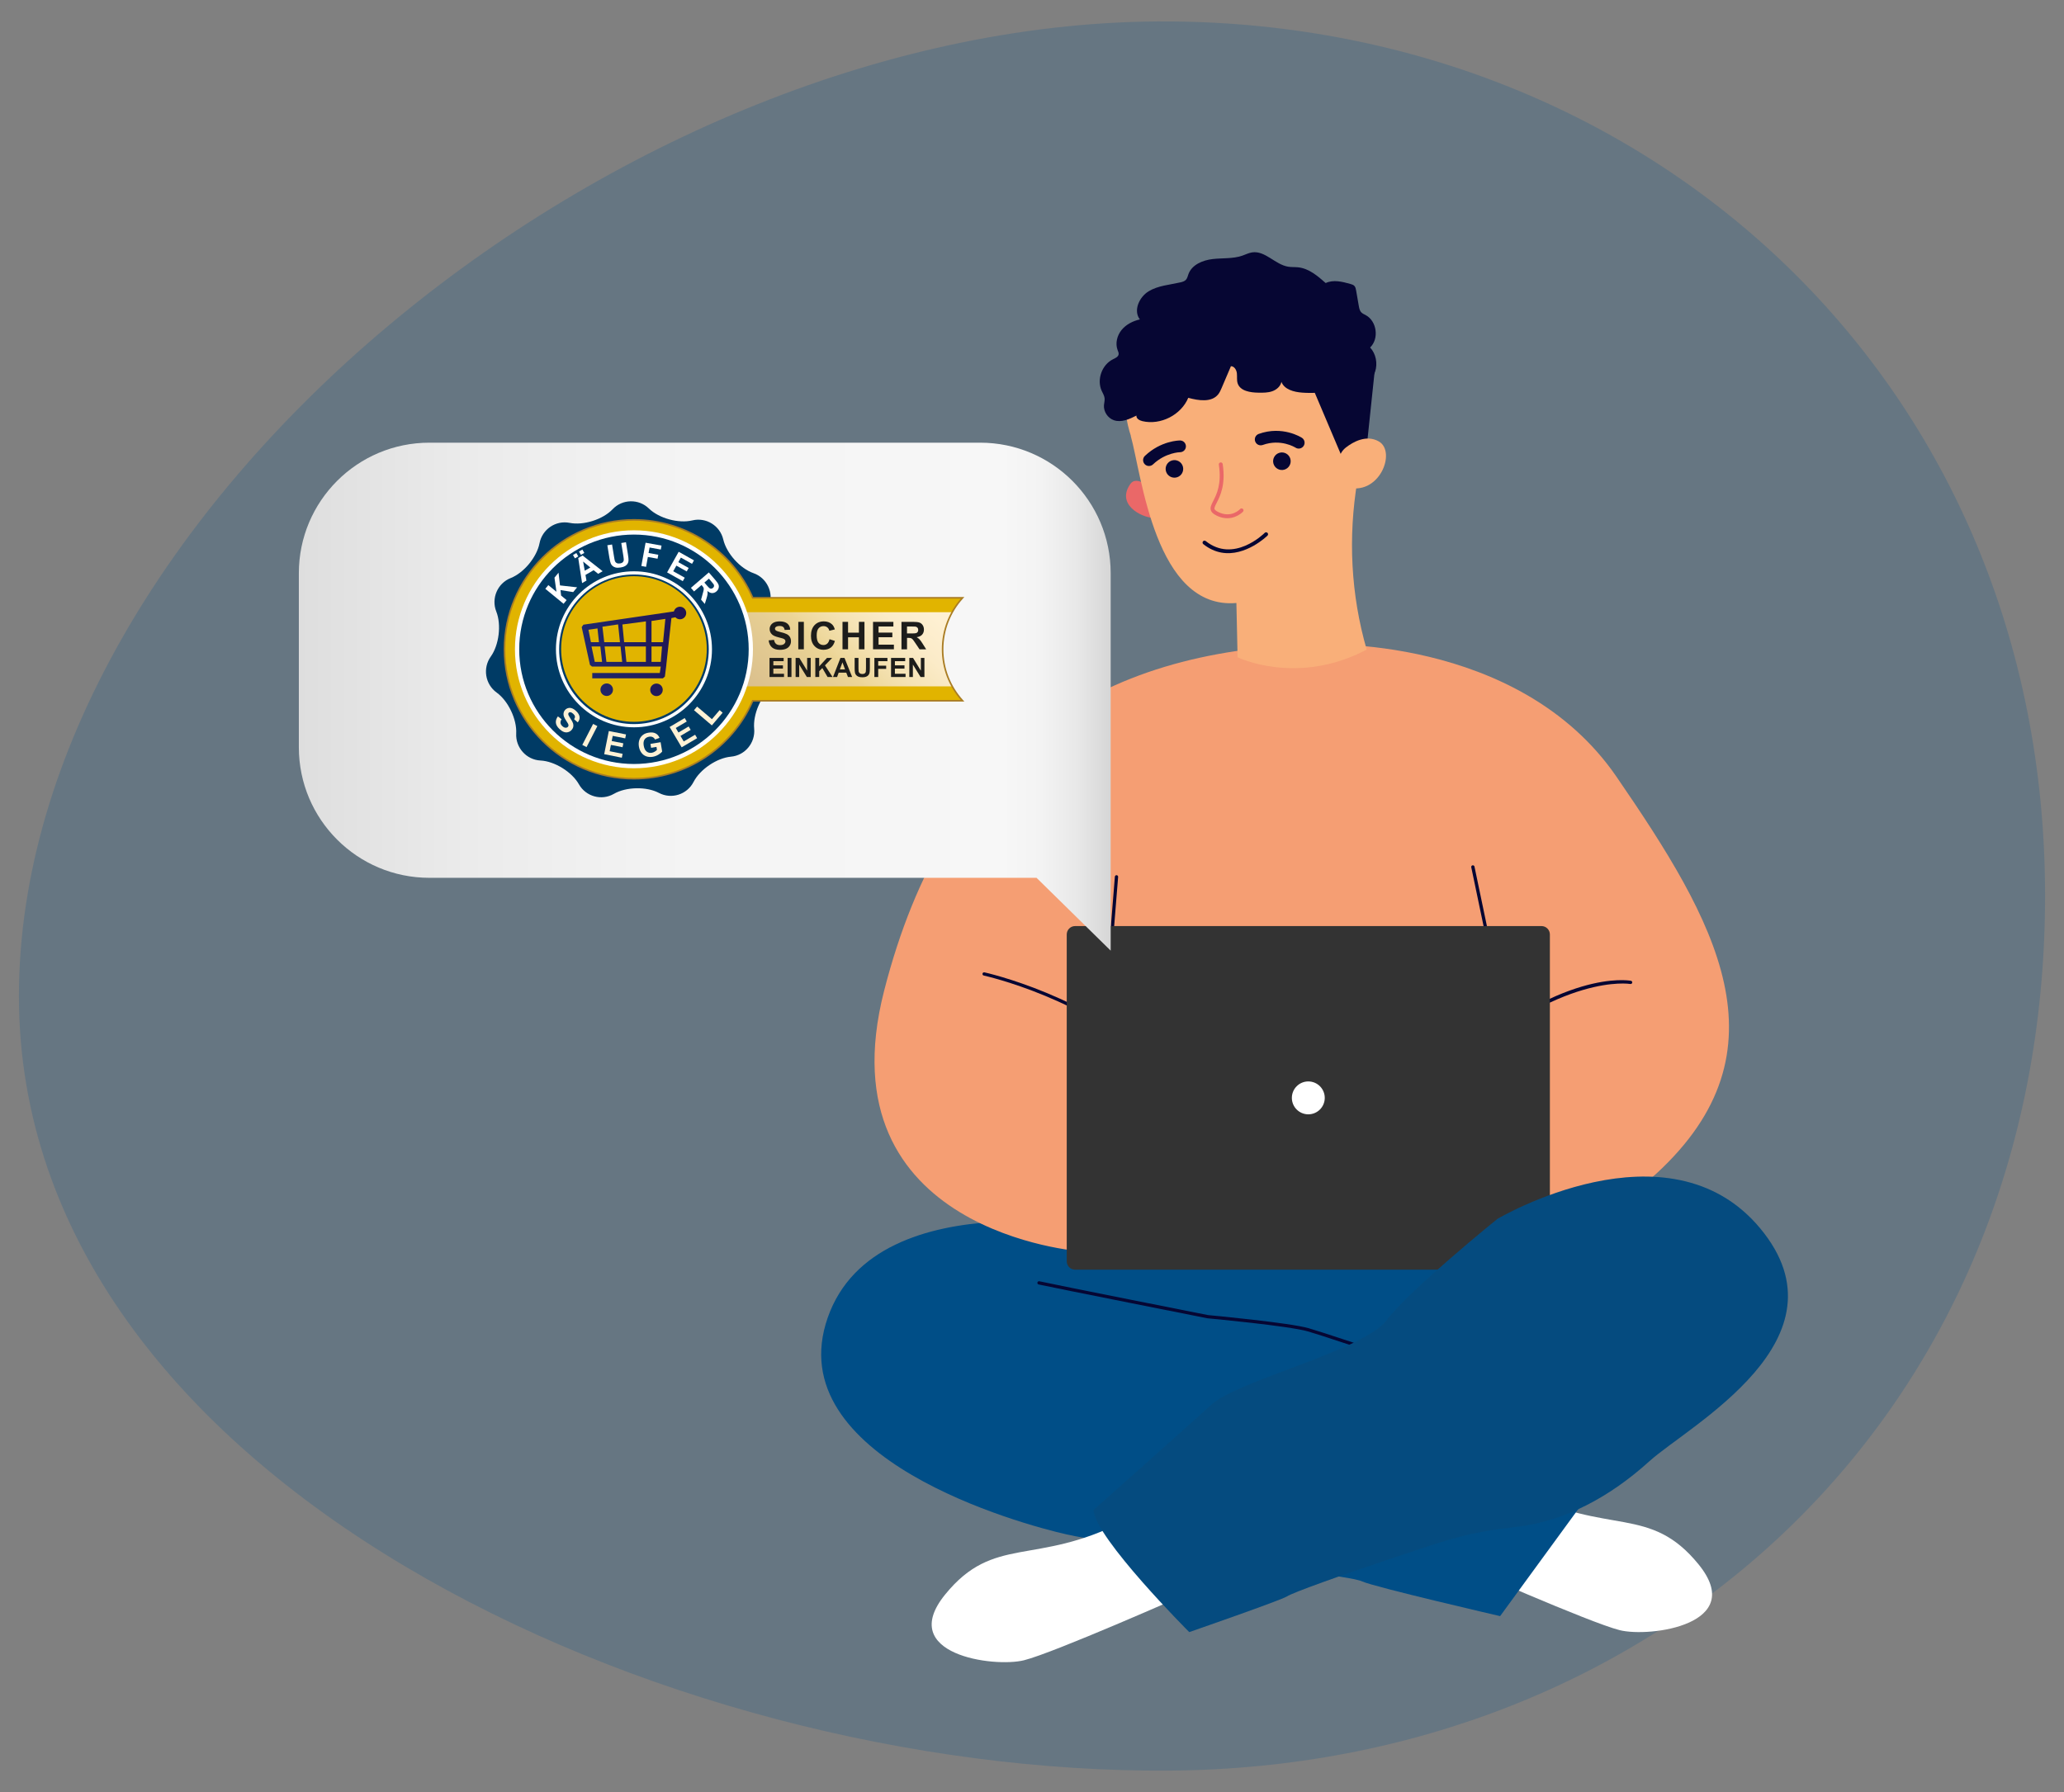 <?xml version="1.0" encoding="utf-8"?>
<!-- Generator: Adobe Illustrator 27.3.1, SVG Export Plug-In . SVG Version: 6.00 Build 0)  -->
<svg version="1.1" id="Ebene_1" xmlns="http://www.w3.org/2000/svg" xmlns:xlink="http://www.w3.org/1999/xlink" x="0px" y="0px"
	 viewBox="0 0 1000 868.42" style="enable-background:new 0 0 1000 868.42;" xml:space="preserve">
<rect x="0" y="0" width="1000" height="868.42" fill="#808080" stroke="none"/>
<style type="text/css">
	.st0{opacity:0.2;fill:#00508C;enable-background:new    ;}
	.st1{fill:#FFFFFF;}
	.st2{fill:#004E87;}
	.st3{fill:#F59E73;}
	.st4{fill:#060633;}
	.st5{fill:#333333;}
	.st6{opacity:0.1;fill:#333333;enable-background:new    ;}
	.st7{fill:url(#SVGID_1_);}
	
		.st8{clip-path:url(#SVGID_00000065785405532745135000000002322711230287957913_);fill:url(#SVGID_00000021084170662203317960000007116675353471185578_);}
	
		.st9{clip-path:url(#SVGID_00000149352796562769781990000008092053016636758409_);fill:url(#SVGID_00000182490143510628335850000006200505896262961844_);}
	.st10{fill:#003B65;}
	.st11{fill:#E1B400;}
	.st12{fill:url(#SVGID_00000183929409591060658920000010176737302773945020_);}
	.st13{fill:#AA7D24;}
	.st14{fill:url(#SVGID_00000023241274286993688920000001727800965299453854_);}
	.st15{fill:#FFF2D6;}
	.st16{fill:#1D1D1B;}
	.st17{fill:#EA6868;}
	.st18{fill:#F9AF79;}
</style>
<g id="Ebene_1_00000125589067996246867140000017462668533033461643_">
	<path class="st0" d="M9.17,482.76c0,234.07,312.2,377.18,557.84,375.27c234.06-1.82,423.72-170.31,423.82-423.82
		c0.1-248-189.76-422.15-423.82-423.82C299.73,8.47,9.17,248.69,9.17,482.76z"/>
</g>
<g id="Ebene_2_00000062153926176011203180000006406095292619483306_">
	<g>
		<path class="st1" d="M706.51,758.13c0,0,63.69,28.21,78.25,31.85s61.88-2.73,38.22-31.85c-23.66-29.12-43.68-13.65-86.44-35.49
			C693.77,700.81,706.51,758.13,706.51,758.13z"/>
		<path class="st2" d="M545.72,596.86c0,0-120.79-26.61-144.68,41.63c-23.89,68.24,93.93,100.19,115.79,105.1s72.11,9.1,83.49,12.74
			c11.37,3.64,53.69,7.28,59.6,10.01s66.88,16.83,66.88,16.83l45.5-62.33l-47.31-40.3l-20.19-74.2L545.72,596.86z"/>
		<path class="st3" d="M637.17,312.29c0,0,98.27-5.46,146.04,64.15c47.77,69.61,84.62,132.39,19.11,192.45
			c-65.51,60.05-156.96,30.03-156.96,30.03l-121.48,7.51c0,0-125.57-8.87-95.54-126.25C458.37,362.79,531.62,315.01,637.17,312.29z"
			/>
		<path class="st4" d="M704.73,517.13c-0.22,0-0.44-0.09-0.59-0.27c-0.29-0.33-0.26-0.83,0.07-1.12
			c52.24-46.13,84.63-40.7,85.97-40.45c0.43,0.08,0.71,0.49,0.63,0.92c-0.08,0.43-0.49,0.71-0.92,0.63
			c-0.31-0.05-33.05-5.48-84.64,40.08C705.11,517.06,704.92,517.13,704.73,517.13z"/>
		<path class="st4" d="M560.74,517.13c-0.2,0-0.4-0.08-0.56-0.23c-32.89-32.88-83.04-44.04-83.55-44.15
			c-0.43-0.09-0.7-0.51-0.61-0.94c0.09-0.43,0.53-0.7,0.94-0.61c0.51,0.11,51.11,11.35,84.33,44.57c0.31,0.31,0.31,0.81,0,1.12
			C561.14,517.05,560.94,517.13,560.74,517.13z"/>
		<path class="st4" d="M721.79,460.09c-0.37,0-0.7-0.26-0.78-0.63l-8.19-39.19c-0.09-0.43,0.19-0.85,0.62-0.94
			c0.42-0.1,0.84,0.19,0.94,0.61l8.19,39.19c0.09,0.43-0.19,0.85-0.62,0.94C721.9,460.09,721.84,460.09,721.79,460.09z"/>
		<path class="st4" d="M537.53,467.99c-0.02,0-0.04,0-0.06,0c-0.44-0.03-0.76-0.42-0.73-0.85l3.41-42.31
			c0.03-0.43,0.45-0.76,0.85-0.72c0.44,0.03,0.76,0.41,0.73,0.85l-3.41,42.31C538.29,467.68,537.94,467.99,537.53,467.99z"/>
		<path class="st5" d="M746.85,448.77H520.89c-2.24,0-4.06,1.82-4.06,4.06v158.4c0,2.24,1.82,4.06,4.06,4.06h225.96
			c2.24,0,4.06-1.82,4.06-4.06v-158.4C750.91,450.59,749.09,448.77,746.85,448.77z"/>
		<path class="st1" d="M574.38,772.71c0,0-63.69,28.21-78.25,31.85c-14.56,3.64-61.88-2.73-38.22-31.85s43.68-13.65,86.44-35.49
			C587.12,715.38,574.38,772.71,574.38,772.71z"/>
		<path class="st4" d="M683.57,660.67c-0.05,0-0.1,0-0.16-0.01c-5.85-1.17-20.33-5.93-33.1-10.13c-7.12-2.34-13.27-4.37-16.67-5.35
			c-9.26-2.68-48.25-6.31-48.65-6.34c-0.81-0.16-73.66-14.59-81.77-16.39c-0.43-0.1-0.69-0.52-0.6-0.95c0.1-0.42,0.5-0.69,0.95-0.6
			c8.09,1.8,80.91,16.23,81.65,16.38c1.53,0.14,39.45,3.67,48.86,6.38c3.43,0.99,9.59,3.02,16.73,5.37
			c12.1,3.98,27.15,8.93,32.91,10.09c0.43,0.09,0.71,0.5,0.62,0.93C684.28,660.41,683.95,660.67,683.57,660.67z"/>
		<path class="st2" d="M725.43,590.72c0,0,82.8-49.14,127.39,4.55s-34.58,95.54-53.69,112.83c-19.11,17.29-40.95,29.12-64.61,31.85
			s-30.94,5.46-58.23,14.56c-27.3,9.1-50.05,17.29-52.78,19.11c-2.73,1.82-47.32,17.29-47.32,17.29s-45.5-45.5-46.41-59.15
			c0,0,44.59-39.66,57.33-51.22s73.7-26.12,84.62-40.68C682.67,625.3,725.43,590.72,725.43,590.72z"/>
		<circle class="st1" cx="633.87" cy="532.03" r="7.97"/>
		<path class="st6" d="M725.43,590.72c0,0,82.8-49.14,127.39,4.55s-34.58,95.54-53.69,112.83c-19.11,17.29-40.95,29.12-64.61,31.85
			s-30.94,5.46-58.23,14.56c-27.3,9.1-50.05,17.29-52.78,19.11c-2.73,1.82-47.32,17.29-47.32,17.29s-45.5-45.5-46.41-59.15
			c0,0,44.59-39.66,57.33-51.22s73.7-26.12,84.62-40.68C682.67,625.3,725.43,590.72,725.43,590.72z"/>
	</g>
	<g>
		
			<linearGradient id="SVGID_1_" gradientUnits="userSpaceOnUse" x1="144.79" y1="-230.4" x2="538.12" y2="-230.4" gradientTransform="matrix(1 0 0 1 0 568)">
			<stop  offset="0" style="stop-color:#DEDEDE"/>
			<stop  offset="0.206" style="stop-color:#EBEBEB"/>
			<stop  offset="0.478" style="stop-color:#F4F4F4"/>
			<stop  offset="0.867" style="stop-color:#F7F7F7"/>
			<stop  offset="0.914" style="stop-color:#F3F3F3"/>
			<stop  offset="0.959" style="stop-color:#E8E8E8"/>
			<stop  offset="1" style="stop-color:#D6D6D6"/>
		</linearGradient>
		<path class="st7" d="M538.12,460.68v-182.9c0-34.94-28.32-63.26-63.26-63.26H208.05c-34.94,0-63.26,28.32-63.26,63.26v84.35
			c0,34.94,28.32,63.26,63.26,63.26H502.2L538.12,460.68z"/>
	</g>
	<g>
		<g>
			<g>
				<g>
					<defs>
						<path id="SVGID_00000019654350087021191700000014194640280739179913_" d="M359.69,296.71c1.9,5.69,2.95,11.78,2.95,18.11
							c0,6.33-1.05,12.41-2.95,18.1h101.27c-2.92-5.26-4.61-11.29-4.68-17.72l0,0c0-0.02,0-0.05,0-0.07v-0.01v-0.07l0,0v-0.07v-0.01
							v-0.06v-0.02v-0.07v-0.07v-0.02v-0.06v-0.01v-0.07l0,0v-0.07v-0.01c0.06-6.46,1.75-12.52,4.68-17.8L359.69,296.71
							L359.69,296.71z"/>
					</defs>
					<clipPath id="SVGID_00000032607772688236653510000003183013531477229985_">
						<use xlink:href="#SVGID_00000019654350087021191700000014194640280739179913_"  style="overflow:visible;"/>
					</clipPath>
					
						<linearGradient id="SVGID_00000086664548779295587050000001699415128772269222_" gradientUnits="userSpaceOnUse" x1="6598.527" y1="3587.275" x2="6599.775" y2="3587.275" gradientTransform="matrix(-109.207 110.57 -110.57 -109.207 1117697 -337567.125)">
						<stop  offset="0" style="stop-color:#FFF2D6"/>
						<stop  offset="0.093" style="stop-color:#FEF0D2"/>
						<stop  offset="0.177" style="stop-color:#FBEBC8"/>
						<stop  offset="0.257" style="stop-color:#F5E3B5"/>
						<stop  offset="0.334" style="stop-color:#EED89C"/>
						<stop  offset="0.348" style="stop-color:#ECD596"/>
						<stop  offset="0.402" style="stop-color:#E6CE93"/>
						<stop  offset="0.554" style="stop-color:#DABF8D"/>
						<stop  offset="0.68" style="stop-color:#D6BA8B"/>
						<stop  offset="1" style="stop-color:#ECD596"/>
					</linearGradient>
					
						<polygon style="clip-path:url(#SVGID_00000032607772688236653510000003183013531477229985_);fill:url(#SVGID_00000086664548779295587050000001699415128772269222_);" points="
						409.7,246.08 341.59,315.05 410.95,383.56 479.07,314.6 					"/>
				</g>
			</g>
		</g>
		<g>
			<g>
				<g>
					<defs>
						<path id="SVGID_00000029035395541996701320000012015543154183497652_" d="M305.23,257.76c-28.42,0.18-51.87,21.11-56.05,48.35
							c-0.14,0.94-0.26,1.89-0.36,2.85c-0.21,2.04-0.31,4.11-0.29,6.21c0.01,1.68,0.09,3.34,0.24,4.97
							c0.51,5.54,1.82,10.84,3.8,15.81c0.17,0.42,0.34,0.83,0.52,1.24c1.23,2.88,2.69,5.64,4.36,8.25
							c10.19,16,28.14,26.55,48.5,26.42c23.19-0.15,43.07-14.11,51.86-34.03c1.51-3.41,2.7-7,3.52-10.73
							c0.09-0.44,0.19-0.88,0.27-1.32c0.72-3.66,1.08-7.45,1.06-11.33c0-0.99-0.04-1.98-0.09-2.95c-0.26-4.48-1.02-8.81-2.26-12.94
							c-0.27-0.92-0.57-1.83-0.89-2.74c-7.82-22.2-28.98-38.08-53.81-38.08C305.47,257.76,305.35,257.76,305.23,257.76"/>
					</defs>
					<clipPath id="SVGID_00000130619847431528209060000012309364963949165992_">
						<use xlink:href="#SVGID_00000029035395541996701320000012015543154183497652_"  style="overflow:visible;"/>
					</clipPath>
					
						<radialGradient id="SVGID_00000114771559827791191780000013779871107456092331_" cx="6487.482" cy="3476.279" r="1.247" gradientTransform="matrix(48.657 48.657 24.329 -24.329 -399913.156 -230736.328)" gradientUnits="userSpaceOnUse">
						<stop  offset="0" style="stop-color:#211451"/>
						<stop  offset="0.278" style="stop-color:#211A5A"/>
						<stop  offset="0.645" style="stop-color:#20286D"/>
						<stop  offset="0.847" style="stop-color:#222A6E"/>
						<stop  offset="0.92" style="stop-color:#293072"/>
						<stop  offset="0.972" style="stop-color:#343A78"/>
						<stop  offset="1" style="stop-color:#3F437E"/>
					</radialGradient>
					
						<polygon style="clip-path:url(#SVGID_00000130619847431528209060000012309364963949165992_);fill:url(#SVGID_00000114771559827791191780000013779871107456092331_);" points="
						305.59,200.69 419.78,314.88 305.59,429.08 191.39,314.88 					"/>
				</g>
			</g>
		</g>
		<path class="st10" d="M365.39,353.09c0.64,6.86-4.42,12.98-11.24,13.59c-6.82,0.62-14.98,6.13-18.13,12.25s-10.69,8.52-16.76,5.32
			c-6.07-3.19-15.89-2.99-21.83,0.44c-5.94,3.44-13.57,1.35-16.96-4.64c-3.39-5.99-11.76-11.17-18.6-11.51s-12.14-6.25-11.77-13.13
			c0.36-6.88-3.9-15.79-9.47-19.8c-5.57-4.01-6.85-11.86-2.85-17.45c4-5.59,5.21-15.41,2.67-21.81c-2.54-6.4,0.6-13.71,6.98-16.23
			c6.37-2.52,12.66-10.12,13.97-16.89c1.31-6.76,7.87-11.2,14.59-9.85c6.71,1.34,16.09-1.63,20.82-6.61s12.65-5.14,17.57-0.35
			c4.93,4.78,14.41,7.38,21.07,5.76c6.66-1.61,13.4,2.55,14.97,9.26c1.57,6.71,8.16,14.05,14.63,16.31s9.9,9.43,7.62,15.93
			s-0.68,16.25,3.54,21.68c4.22,5.42,3.26,13.32-2.15,17.55C368.66,337.16,364.75,346.23,365.39,353.09z"/>
		<path class="st11" d="M456.7,314.65c0-9.61,3.66-18.37,9.67-24.95H364.69c-9.65-22.22-31.77-37.76-57.54-37.76
			c-34.63,0-62.71,28.08-62.71,62.71c0,34.64,28.08,62.71,62.71,62.71c25.77,0,47.89-15.55,57.54-37.76h101.67
			C460.36,333.01,456.7,324.26,456.7,314.65z"/>
		
			<linearGradient id="SVGID_00000142888416164492005860000013317639615489169815_" gradientUnits="userSpaceOnUse" x1="6471.901" y1="2787.863" x2="6472.934" y2="2787.863" gradientTransform="matrix(-130.915 132.548 132.548 130.915 478193.156 -1222538.875)">
			<stop  offset="0" style="stop-color:#FFF2D6"/>
			<stop  offset="0.093" style="stop-color:#FEF0D2"/>
			<stop  offset="0.177" style="stop-color:#FBEBC8"/>
			<stop  offset="0.257" style="stop-color:#F5E3B5"/>
			<stop  offset="0.334" style="stop-color:#EED89C"/>
			<stop  offset="0.348" style="stop-color:#ECD596"/>
			<stop  offset="0.401" style="stop-color:#E6CE93"/>
			<stop  offset="0.554" style="stop-color:#DABF8D"/>
			<stop  offset="0.68" style="stop-color:#D6BA8B"/>
			<stop  offset="1" style="stop-color:#ECD596"/>
		</linearGradient>
		<path style="fill:url(#SVGID_00000142888416164492005860000013317639615489169815_);" d="M461.34,296.68h-100.5
			c1.89,5.65,2.93,11.69,2.93,17.97s-1.04,12.32-2.93,17.97h100.5c-2.9-5.22-4.58-11.21-4.64-17.59l0,0c0-0.02,0-0.05,0-0.07v-0.01
			c0-0.02,0-0.05,0-0.07l0,0c0-0.02,0-0.05,0-0.07v-0.01c0-0.02,0-0.04,0-0.06c0-0.01,0-0.01,0-0.02c0-0.02,0-0.05,0-0.07l0,0l0,0
			l0,0c0-0.02,0-0.05,0-0.07c0-0.01,0-0.01,0-0.02c0-0.02,0-0.04,0-0.06v-0.01c0-0.02,0-0.05,0-0.07l0,0c0-0.02,0-0.05,0-0.07v-0.01
			C456.75,307.93,458.43,301.91,461.34,296.68"/>
		<path class="st13" d="M307.15,377.74c-34.79,0-63.1-28.31-63.1-63.1s28.31-63.1,63.1-63.1c25.06,0,47.72,14.81,57.79,37.76h102.3
			l-0.59,0.65c-6.17,6.76-9.57,15.53-9.57,24.69s3.4,17.92,9.57,24.69l0.59,0.65h-102.3C354.87,362.93,332.21,377.74,307.15,377.74z
			 M307.15,252.32c-34.37,0-62.33,27.96-62.33,62.32c0,34.37,27.96,62.32,62.33,62.32c24.84,0,47.29-14.73,57.19-37.53l0.1-0.23
			H465.5c-5.93-6.81-9.19-15.5-9.19-24.56s3.26-17.75,9.19-24.56H364.43l-0.1-0.23C354.43,267.05,331.99,252.32,307.15,252.32z"/>
		<path class="st10" d="M363.77,314.3c0.02,3.85-0.34,7.61-1.05,11.24c-0.08,0.44-0.18,0.87-0.27,1.31
			c-0.81,3.7-1.98,7.26-3.49,10.65c-8.72,19.77-28.45,33.63-51.46,33.77c-20.21,0.12-38.01-10.35-48.13-26.22
			c-1.65-2.59-3.1-5.33-4.32-8.19c-0.18-0.41-0.34-0.82-0.51-1.23c-1.97-4.93-3.26-10.2-3.77-15.69c-0.15-1.62-0.23-3.27-0.24-4.93
			c-0.01-2.09,0.09-4.14,0.29-6.16c0.1-0.95,0.22-1.9,0.36-2.83c4.15-27.03,27.41-47.8,55.62-47.98
			c24.79-0.16,45.96,15.64,53.76,37.79c0.32,0.89,0.61,1.8,0.88,2.71c1.22,4.11,1.98,8.4,2.24,12.84
			C363.73,312.34,363.77,313.31,363.77,314.3z"/>
		<path class="st1" d="M307.15,372.3c-31.79,0-57.66-25.86-57.66-57.66c0-31.79,25.87-57.66,57.66-57.66s57.66,25.86,57.66,57.66
			C364.8,346.44,338.94,372.3,307.15,372.3z M307.15,259.05c-30.65,0-55.59,24.94-55.59,55.59s24.94,55.59,55.59,55.59
			s55.59-24.94,55.59-55.59S337.8,259.05,307.15,259.05z"/>
		<circle class="st11" cx="307.15" cy="314.51" r="35.28"/>
		<g>
			<path class="st1" d="M307.15,352.45c-20.84,0-37.8-16.96-37.8-37.8s16.96-37.8,37.8-37.8s37.8,16.96,37.8,37.8
				C344.95,335.49,327.99,352.45,307.15,352.45z M307.15,278.39c-19.99,0-36.25,16.26-36.25,36.25s16.26,36.25,36.25,36.25
				s36.25-16.26,36.25-36.25S327.14,278.39,307.15,278.39z"/>
		</g>
		
			<linearGradient id="SVGID_00000150092387287863930240000011408212492136194714_" gradientUnits="userSpaceOnUse" x1="281.83" y1="-252.325" x2="332.47" y2="-252.325" gradientTransform="matrix(1 0 0 1 0 568)">
			<stop  offset="0" style="stop-color:#20286D"/>
			<stop  offset="0.788" style="stop-color:#211958"/>
			<stop  offset="1" style="stop-color:#211451"/>
		</linearGradient>
		<path style="fill:url(#SVGID_00000150092387287863930240000011408212492136194714_);" d="M293.95,331.19
			c-1.68,0-3.04,1.36-3.04,3.04c0,1.68,1.36,3.04,3.04,3.04c1.68,0,3.04-1.36,3.04-3.04C296.99,332.55,295.63,331.19,293.95,331.19z
			 M318.06,331.25c-1.68,0-3.04,1.36-3.04,3.04c0,1.68,1.36,3.04,3.04,3.04c1.68,0,3.04-1.36,3.04-3.04
			C321.11,332.61,319.74,331.25,318.06,331.25z M329.43,294.02c-1.42,0-2.59,0.97-2.93,2.28l-43.86,6.42l-0.81,1.19l4.01,18.31
			l0.97,0.78h33.32l-0.47,3.14h-32.71v2.59h34.2l0.98-0.86l0.72-5.72l-0.02-0.01l2.47-22.62l1.87-0.38l0.02-0.03
			c0.56,0.61,1.35,1,2.24,1c1.68,0,3.04-1.36,3.04-3.04C332.47,295.38,331.11,294.02,329.43,294.02z M285.1,305.18l4.38-0.65
			l0.72,6.67h-3.9L285.1,305.18z M288.16,320.74l-1.57-7.47h4.27l0.84,7.47H288.16z M291.87,303.7l7.6-1.12l0.9,8.62h-7.62
			L291.87,303.7z M293.81,320.74l-0.88-7.47h7.72l0.79,7.47H293.81z M312.93,320.74h-9.44l-0.77-7.47h10.21V320.74z M312.93,311.2
			h-10.54l-0.84-8.58l11.39-1.51v10.09H312.93z M320.13,320.74h-4.48v-7.47h5.1L320.13,320.74z M321.25,311.2h-5.6v-10.28l6.71-1.01
			L321.25,311.2z"/>
		<g>
			<path class="st1" d="M273.05,292.6l-8.85-7.27l1.47-1.79l3.93,3.23l-0.96-6.84l1.97-2.4l0.71,6.16l8.29,0.93l-1.9,2.31
				l-6.15-0.98l0.29,2.66l2.67,2.2L273.05,292.6z"/>
			<path class="st1" d="M278.55,270.57l-0.94-1.63l1.63-0.94l0.94,1.63L278.55,270.57z M291.97,276.81l-2.18,1.26l-2.17-1.75
				l-3.96,2.29l0.48,2.73l-2.12,1.23l-1.87-12.15l2.12-1.22L291.97,276.81z M281.46,268.89l-0.94-1.63l1.64-0.95l0.94,1.63
				L281.46,268.89z M286.01,275.01l-3.49-2.89l0.79,4.45L286.01,275.01z"/>
			<path class="st1" d="M294.26,264.23l2.28-0.37l0.99,6.12c0.16,0.97,0.29,1.6,0.39,1.88c0.17,0.45,0.47,0.78,0.88,1
				s0.94,0.28,1.58,0.18c0.65-0.1,1.11-0.32,1.4-0.63c0.29-0.32,0.43-0.68,0.44-1.07c0-0.4-0.07-1.04-0.21-1.94l-1.01-6.26
				l2.28-0.37l0.96,5.94c0.22,1.36,0.31,2.33,0.28,2.91c-0.03,0.58-0.18,1.09-0.45,1.53c-0.27,0.44-0.66,0.82-1.18,1.14
				s-1.22,0.55-2.12,0.7c-1.08,0.18-1.92,0.18-2.52,0.02c-0.6-0.16-1.09-0.41-1.48-0.76s-0.67-0.73-0.84-1.15
				c-0.25-0.62-0.48-1.57-0.69-2.83L294.26,264.23z"/>
			<path class="st1" d="M310.73,274.27l2.05-11.27l7.73,1.4l-0.35,1.91l-5.45-0.99l-0.48,2.67l4.71,0.85l-0.35,1.91l-4.7-0.85
				l-0.87,4.79L310.73,274.27z"/>
			<path class="st1" d="M323.21,277.38l5.61-9.99l7.41,4.16l-0.95,1.69l-5.39-3.03l-1.24,2.21l5.01,2.82l-0.94,1.68l-5.01-2.82
				l-1.53,2.72l5.58,3.13l-0.95,1.68L323.21,277.38z"/>
			<path class="st1" d="M334.75,284.87l8.68-7.47l3.17,3.69c0.8,0.93,1.3,1.67,1.51,2.22c0.21,0.56,0.22,1.13,0.04,1.73
				s-0.53,1.11-1.04,1.56c-0.65,0.56-1.35,0.83-2.11,0.81c-0.75-0.02-1.51-0.36-2.28-1.03c0.1,0.57,0.13,1.09,0.08,1.57
				c-0.05,0.47-0.24,1.21-0.55,2.21l-0.78,2.52l-1.8-2.1l0.8-2.89c0.29-1.03,0.45-1.7,0.48-2.02c0.03-0.32,0-0.6-0.09-0.84
				s-0.32-0.56-0.66-0.97l-0.31-0.36l-3.63,3.12L334.75,284.87z M341.27,282.31l1.12,1.3c0.72,0.84,1.21,1.34,1.46,1.48
				c0.25,0.15,0.51,0.21,0.79,0.18s0.54-0.16,0.8-0.38c0.29-0.25,0.46-0.53,0.51-0.84c0.05-0.31-0.03-0.63-0.23-0.95
				c-0.1-0.16-0.46-0.59-1.07-1.31l-1.18-1.37L341.27,282.31z"/>
		</g>
		<g>
			<path class="st15" d="M270.3,347.16l1.79,1.38c-0.42,0.64-0.59,1.24-0.53,1.78s0.35,1.05,0.86,1.53c0.54,0.51,1.06,0.78,1.55,0.8
				c0.49,0.03,0.88-0.11,1.17-0.42c0.19-0.2,0.28-0.42,0.3-0.67c0.01-0.25-0.08-0.56-0.27-0.93c-0.13-0.25-0.47-0.8-1.01-1.63
				c-0.7-1.07-1.07-1.94-1.13-2.61c-0.08-0.94,0.18-1.74,0.8-2.4c0.4-0.43,0.89-0.71,1.48-0.86s1.2-0.1,1.84,0.13
				c0.64,0.23,1.28,0.65,1.92,1.25c1.05,0.98,1.63,1.95,1.73,2.91s-0.19,1.83-0.89,2.63l-1.76-1.5c0.33-0.5,0.46-0.95,0.4-1.36
				c-0.06-0.41-0.33-0.84-0.81-1.28c-0.49-0.46-0.97-0.72-1.44-0.77c-0.3-0.04-0.55,0.05-0.75,0.27c-0.19,0.2-0.26,0.45-0.22,0.74
				c0.05,0.38,0.39,1.05,1.03,2.01c0.64,0.96,1.06,1.73,1.26,2.31s0.24,1.15,0.13,1.72s-0.42,1.12-0.91,1.65
				c-0.45,0.48-1,0.8-1.66,0.97s-1.32,0.13-2-0.12s-1.38-0.72-2.11-1.4c-1.06-0.99-1.64-1.99-1.75-3.01
				C269.21,349.23,269.53,348.2,270.3,347.16z"/>
			<path class="st15" d="M282.12,360.99l5.24-10.18l2.06,1.06l-5.24,10.18L282.12,360.99z"/>
			<path class="st15" d="M292.73,365.48l2.24-11.23l8.33,1.66l-0.38,1.9l-6.06-1.21l-0.5,2.49l5.64,1.12l-0.38,1.89l-5.64-1.12
				l-0.61,3.06l6.28,1.25l-0.38,1.89L292.73,365.48z"/>
			<path class="st15" d="M315.46,362.39l-0.32-1.9l4.92-0.82l0.76,4.5c-0.4,0.54-1.02,1.07-1.87,1.57s-1.74,0.83-2.67,0.99
				c-1.18,0.2-2.25,0.12-3.21-0.23s-1.74-0.95-2.34-1.79c-0.6-0.85-0.99-1.81-1.17-2.9c-0.2-1.18-0.13-2.26,0.21-3.26
				s0.94-1.82,1.81-2.47c0.66-0.5,1.53-0.84,2.61-1.02c1.4-0.24,2.55-0.13,3.43,0.33c0.89,0.46,1.53,1.18,1.93,2.18l-2.19,0.8
				c-0.25-0.53-0.63-0.92-1.12-1.16c-0.49-0.25-1.07-0.32-1.73-0.21c-1,0.17-1.74,0.62-2.22,1.35s-0.62,1.72-0.41,2.96
				c0.22,1.34,0.69,2.3,1.4,2.87s1.55,0.77,2.51,0.61c0.48-0.08,0.94-0.25,1.39-0.52s0.82-0.56,1.12-0.89l-0.24-1.43L315.46,362.39z
				"/>
			<path class="st15" d="M330.26,362.15l-5.83-9.86l7.31-4.32l0.99,1.67l-5.32,3.14l1.29,2.19l4.95-2.93l0.98,1.66l-4.95,2.93
				l1.59,2.68l5.51-3.26l0.98,1.66L330.26,362.15z"/>
			<path class="st15" d="M344.89,351.52l-8.65-7.36l1.5-1.76l7.18,6.11l3.73-4.38l1.47,1.25L344.89,351.52z"/>
		</g>
		<g>
			<path class="st16" d="M372.4,310.32l2.61-0.25c0.16,0.88,0.48,1.52,0.96,1.93c0.48,0.41,1.13,0.62,1.95,0.62
				c0.87,0,1.52-0.18,1.96-0.55s0.66-0.79,0.66-1.28c0-0.31-0.09-0.58-0.28-0.8s-0.51-0.41-0.97-0.58c-0.31-0.11-1.03-0.3-2.15-0.58
				c-1.44-0.36-2.45-0.8-3.03-1.32c-0.82-0.73-1.22-1.62-1.22-2.68c0-0.68,0.19-1.31,0.58-1.9c0.38-0.59,0.94-1.04,1.66-1.35
				s1.6-0.46,2.62-0.46c1.67,0,2.93,0.37,3.77,1.1s1.29,1.71,1.33,2.93l-2.69,0.12c-0.11-0.68-0.36-1.18-0.74-1.47
				c-0.38-0.3-0.94-0.45-1.7-0.45c-0.78,0-1.39,0.16-1.83,0.48c-0.28,0.21-0.43,0.48-0.43,0.83c0,0.31,0.13,0.58,0.4,0.81
				c0.34,0.28,1.16,0.58,2.47,0.89c1.31,0.31,2.27,0.63,2.9,0.96s1.12,0.78,1.47,1.35s0.53,1.28,0.53,2.12
				c0,0.76-0.21,1.48-0.64,2.14c-0.42,0.67-1.02,1.16-1.8,1.48c-0.77,0.32-1.74,0.49-2.89,0.49c-1.68,0-2.97-0.39-3.87-1.17
				C373.11,312.94,372.58,311.81,372.4,310.32z"/>
			<path class="st16" d="M386.77,314.65v-13.3h2.69v13.3H386.77z"/>
			<path class="st16" d="M401.9,309.76l2.6,0.83c-0.4,1.45-1.06,2.53-1.99,3.23s-2.11,1.06-3.53,1.06c-1.77,0-3.22-0.6-4.36-1.81
				c-1.14-1.21-1.71-2.86-1.71-4.95c0-2.21,0.57-3.93,1.72-5.16c1.14-1.22,2.65-1.84,4.51-1.84c1.63,0,2.95,0.48,3.97,1.44
				c0.61,0.57,1.06,1.39,1.36,2.45l-2.66,0.64c-0.16-0.69-0.48-1.23-0.99-1.63c-0.5-0.4-1.11-0.6-1.82-0.6
				c-0.99,0-1.79,0.35-2.4,1.06c-0.62,0.71-0.92,1.85-0.92,3.44c0,1.68,0.3,2.88,0.91,3.59c0.6,0.71,1.39,1.07,2.36,1.07
				c0.71,0,1.33-0.23,1.84-0.68C401.31,311.44,401.68,310.73,401.9,309.76z"/>
			<path class="st16" d="M408.19,314.65v-13.3h2.69v5.24h5.26v-5.24h2.69v13.3h-2.69v-5.82h-5.26v5.82H408.19z"/>
			<path class="st16" d="M422.98,314.65v-13.3h9.86v2.25h-7.18v2.95h6.68v2.24h-6.68v3.62h7.43v2.24H422.98z"/>
			<path class="st16" d="M436.76,314.65v-13.3h5.65c1.42,0,2.46,0.12,3.1,0.36c0.65,0.24,1.16,0.66,1.55,1.27
				c0.39,0.61,0.58,1.31,0.58,2.1c0,1-0.29,1.82-0.88,2.47s-1.46,1.06-2.63,1.23c0.58,0.34,1.06,0.71,1.44,1.12s0.89,1.13,1.53,2.16
				l1.62,2.6h-3.21l-1.94-2.89c-0.69-1.03-1.16-1.69-1.42-1.96c-0.25-0.27-0.52-0.45-0.81-0.55c-0.28-0.1-0.73-0.15-1.35-0.15h-0.54
				v5.55h-2.69L436.76,314.65L436.76,314.65z M439.45,306.97h1.99c1.29,0,2.09-0.05,2.41-0.16c0.32-0.11,0.57-0.3,0.75-0.56
				c0.18-0.27,0.27-0.6,0.27-1c0-0.45-0.12-0.81-0.36-1.08c-0.24-0.28-0.58-0.45-1.01-0.52c-0.22-0.03-0.87-0.05-1.96-0.05h-2.1
				v3.37L439.45,306.97L439.45,306.97z"/>
			<path class="st16" d="M372.82,328.07v-9.24h6.85v1.56h-4.98v2.05h4.64V324h-4.64v2.51h5.16v1.56H372.82z"/>
			<path class="st16" d="M381.59,328.07v-9.24h1.87v9.24H381.59z"/>
			<path class="st16" d="M385.47,328.07v-9.24h1.81l3.78,6.17v-6.17h1.73v9.24h-1.87l-3.72-6.02v6.02H385.47z"/>
			<path class="st16" d="M395.02,328.07v-9.24h1.87v4.1l3.77-4.1h2.51l-3.48,3.6l3.67,5.64h-2.41l-2.54-4.34l-1.51,1.54v2.79
				L395.02,328.07L395.02,328.07z"/>
			<path class="st16" d="M412.86,328.07h-2.03l-0.81-2.1h-3.69l-0.76,2.1h-1.98l3.6-9.24h1.97L412.86,328.07z M409.43,324.41
				l-1.27-3.43l-1.25,3.43H409.43z"/>
			<path class="st16" d="M414.06,318.83h1.87v5c0,0.79,0.02,1.31,0.07,1.54c0.08,0.38,0.27,0.68,0.57,0.91s0.71,0.34,1.23,0.34
				c0.53,0,0.93-0.11,1.2-0.32c0.27-0.22,0.43-0.48,0.49-0.8c0.05-0.32,0.08-0.84,0.08-1.57v-5.11h1.87v4.85
				c0,1.11-0.05,1.89-0.15,2.35s-0.29,0.84-0.56,1.16s-0.63,0.57-1.09,0.75c-0.45,0.19-1.05,0.28-1.78,0.28
				c-0.88,0-1.55-0.1-2.01-0.31c-0.46-0.2-0.82-0.47-1.08-0.79c-0.27-0.33-0.44-0.67-0.52-1.02c-0.12-0.53-0.18-1.31-0.18-2.34
				v-4.92L414.06,318.83L414.06,318.83z"/>
			<path class="st16" d="M423.63,328.07v-9.24h6.33v1.56h-4.47v2.19h3.86v1.56h-3.86v3.93H423.63z"/>
			<path class="st16" d="M431.71,328.07v-9.24h6.85v1.56h-4.98v2.05h4.64V324h-4.64v2.51h5.16v1.56H431.71z"/>
			<path class="st16" d="M440.56,328.07v-9.24h1.81l3.78,6.17v-6.17h1.73v9.24h-1.87l-3.72-6.02v6.02H440.56z"/>
		</g>
	</g>
	<g>
		<path class="st17" d="M557.15,236.12c0,0-6.54-5.61-9.36-1.77c-7.18,9.79,4.65,16.39,11.38,16.69L557.15,236.12z"/>
		<path class="st18" d="M662.16,314.8c-7.69-26.59-9.08-54.56-4.5-81.87c1.55-9.25,2.69-19.72,3.88-31.54
			c1.39-9.6,0.43-19.73-3.39-29.6c-10.28-26.58-38.85-42-66.72-36.03c-33.46,7.16-53.39,40.91-44.2,73.29
			c0.21,0.73,0.44,1.45,0.67,2.17l-0.06,0.01c5.28,18.61,11.77,84.38,51.19,80.98l0.58,26.3
			C599.63,318.51,628.47,332.58,662.16,314.8L662.16,314.8z"/>
		<path class="st4" d="M564.91,228.39c-0.64-2.26,0.67-4.62,2.93-5.26s4.62,0.67,5.26,2.93s-0.67,4.62-2.93,5.26
			C567.91,231.96,565.55,230.65,564.91,228.39z"/>
		<path class="st4" d="M616.98,224.67c-0.64-2.26,0.67-4.62,2.93-5.26s4.62,0.67,5.26,2.93s-0.67,4.62-2.93,5.26
			C619.98,228.25,617.63,226.93,616.98,224.67z"/>
		<path class="st4" d="M591.74,267.78c-2.88-0.52-5.84-1.78-8.75-4.1c-0.41-0.33-0.48-0.92-0.15-1.33c0.33-0.41,0.92-0.47,1.33-0.15
			c13.49,10.77,27.97-3.37,28.58-3.98c0.37-0.37,0.97-0.36,1.34,0c0.37,0.37,0.37,0.97,0,1.34
			C613.96,259.69,603.52,269.9,591.74,267.78z"/>
		<polygon class="st4" points="665.96,180.45 661.6,221.96 650.77,222.82 630.67,175.4 		"/>
		<path class="st18" d="M648.84,222.06c0.39-2.08,1.59-3.92,3.26-5.22c3.44-2.67,9.82-6.33,15.87-2.96
			c8.88,4.96,0.17,27.25-16.18,22.04C651.8,235.92,646.75,233.11,648.84,222.06z"/>
		<path class="st17" d="M592.74,250.96c-1.06-0.19-2.19-0.55-3.37-1.14c-1.56-0.77-2.4-1.56-2.72-2.53
			c-0.45-1.37,0.25-2.75,1.15-4.51c1.65-3.24,4.15-8.14,2.72-17.62c-0.08-0.52,0.28-1,0.8-1.08c0.52-0.08,1,0.28,1.08,0.8
			c1.51,10.08-1.26,15.52-2.91,18.76c-0.72,1.41-1.24,2.43-1.03,3.05c0.14,0.44,0.74,0.92,1.76,1.43
			c6.31,3.13,10.44-1.25,10.61-1.44c0.35-0.38,0.96-0.41,1.34-0.06c0.39,0.35,0.42,0.95,0.06,1.34
			C602.18,248,598.48,251.99,592.74,250.96z"/>
		<path class="st4" d="M610.3,215.76c-0.97-0.17-1.81-0.85-2.17-1.84c-0.53-1.48,0.23-3.11,1.71-3.64
			c11.47-4.13,20.55,1.63,20.93,1.88c1.32,0.85,1.7,2.62,0.84,3.93c-0.85,1.32-2.61,1.69-3.92,0.85c-0.31-0.19-7.19-4.44-15.92-1.3
			C611.28,215.81,610.78,215.85,610.3,215.76z"/>
		<path class="st4" d="M556.17,225.78c-0.57-0.1-1.12-0.38-1.56-0.84c-1.08-1.14-1.04-2.94,0.1-4.02
			c7.79-7.41,16.65-7.47,17.02-7.47c1.58,0.01,2.84,1.28,2.84,2.85s-1.27,2.83-2.84,2.84c-0.12,0-7.05,0.14-13.1,5.9
			C557.96,225.69,557.04,225.93,556.17,225.78z"/>
		<path class="st4" d="M663.81,168.4c4.44-4.25,3.29-12.76-2.11-15.69c-0.74-0.4-1.55-0.72-2.13-1.32
			c-0.82-0.84-1.05-2.06-1.25-3.22c-0.43-2.48-0.86-4.96-1.29-7.43c-0.14-0.78-0.3-1.62-0.85-2.2c-0.49-0.51-1.2-0.72-1.88-0.92
			c-3.94-1.12-8.31-2.22-12.01-0.45c-3.88-3.44-8.1-7.04-13.25-7.62c-1.64-0.18-3.31-0.04-4.94-0.31
			c-6.29-1.03-11.17-7.9-17.47-6.93c-1.64,0.25-3.15,1.03-4.72,1.58c-4.58,1.58-9.58,1.09-14.39,1.65
			c-4.81,0.56-10.04,2.72-11.71,7.27c-0.36,0.97-0.56,2.05-1.26,2.8c-0.67,0.72-1.67,1-2.63,1.22c-5.23,1.21-10.84,1.54-15.43,4.34
			c-4.58,2.8-7.52,9.38-4.23,13.62c-3.39,0.77-6.67,2.42-8.87,5.12c-2.19,2.7-3.14,6.53-1.9,9.78c0.24,0.64,0.58,1.3,0.48,1.99
			c-0.17,1.26-1.59,1.85-2.72,2.41c-5.38,2.64-7.96,9.84-5.49,15.29c0.53,1.17,1.27,2.3,1.41,3.58c0.13,1.13-0.22,2.25-0.31,3.39
			c-0.23,3.11,1.84,6.25,4.79,7.28c3.62,1.26,7.53-0.51,10.95-2.24c-0.18,1.44,1.49,2.37,2.9,2.7c8.79,2.07,18.72-2.98,22.21-11.31
			c5.02,1.38,11.38,2.35,14.57-1.77c0.69-0.89,1.14-1.94,1.59-2.98c1.51-3.52,3.01-7.05,4.51-10.57c1.63,0,2.7,1.79,2.88,3.41
			c0.19,1.62-0.13,3.31,0.37,4.87c1.22,3.77,6.16,4.5,10.12,4.55c2.23,0.03,4.51,0.05,6.61-0.68c2.11-0.73,4.04-2.37,4.48-4.55
			c1.45,3.73,6.09,4.92,10.08,5.21c9.97,0.72,19.14-1.38,28.43-4.77c3.42-1.25,5.66-1.65,6.91-5.44
			C667.53,176.15,666.66,171.43,663.81,168.4z"/>
	</g>
</g>
</svg>
